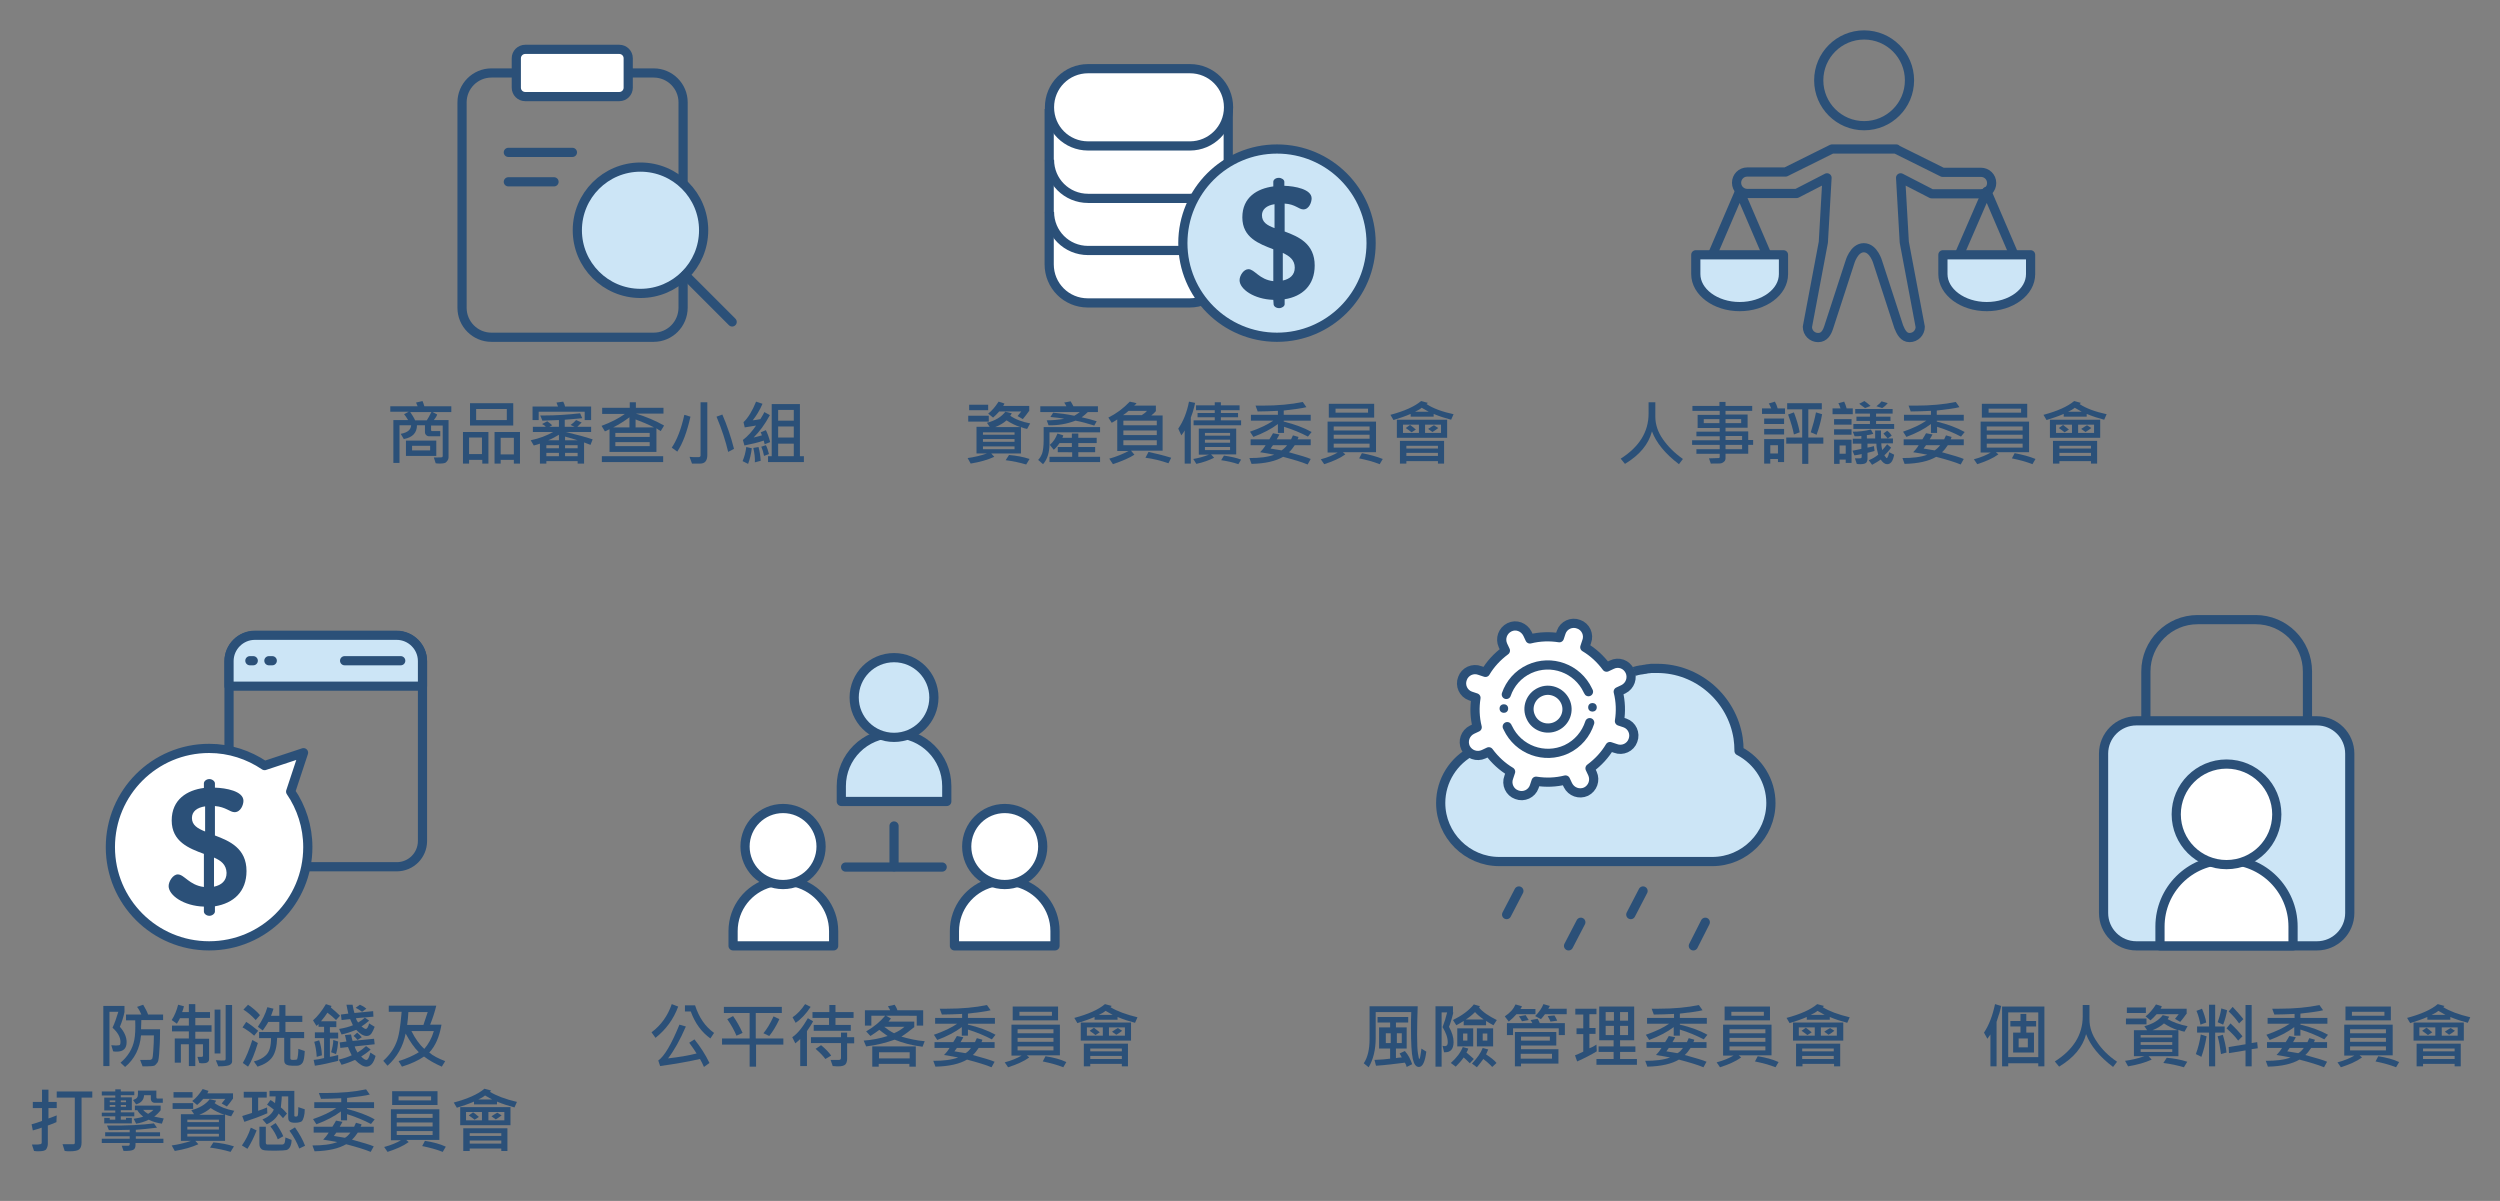 <?xml version="1.0" encoding="utf-8"?>
<!-- Generator: Adobe Illustrator 26.0.1, SVG Export Plug-In . SVG Version: 6.00 Build 0)  -->
<svg version="1.1" id="圖層_1" xmlns="http://www.w3.org/2000/svg" xmlns:xlink="http://www.w3.org/1999/xlink" x="0px" y="0px"
	 viewBox="0 0 815.4 391.7" style="enable-background:new 0 0 815.4 391.7;" xml:space="preserve">
<rect x="0" y="0" width="815.4" height="391.7" fill="#808080" stroke="none"/>
<style type="text/css">
	.st0{fill:none;stroke:#2B5078;stroke-width:3;stroke-linejoin:round;stroke-miterlimit:10;}
	.st1{fill:#CCE5F6;stroke:#2B5078;stroke-width:3;stroke-linecap:round;stroke-linejoin:round;stroke-miterlimit:10;}
	.st2{fill:#FFFFFF;stroke:#2B5078;stroke-width:3;stroke-linejoin:round;stroke-miterlimit:10;}
	.st3{fill:#CCE5F6;stroke:#2B5078;stroke-width:3;stroke-linejoin:round;stroke-miterlimit:10;}
	.st4{fill:none;stroke:#2B5078;stroke-width:3;stroke-linecap:round;stroke-linejoin:round;stroke-miterlimit:10;}
	.st5{fill:#2B5078;}
</style>
<g>
	<g>
		<g>
			<path class="st0" d="M213.2,110h-52.9c-5.3,0-9.6-4.3-9.6-9.6V33.4c0-5.3,4.3-9.6,9.6-9.6h52.9c5.3,0,9.6,4.3,9.6,9.6v66.9
				C222.8,105.7,218.5,110,213.2,110z"/>
			<line class="st1" x1="165.8" y1="49.7" x2="186.7" y2="49.7"/>
			<line class="st1" x1="165.8" y1="59.3" x2="180.7" y2="59.3"/>
			<path class="st2" d="M202,31.5h-30.7c-1.6,0-2.9-1.3-2.9-2.9V19c0-1.6,1.3-2.9,2.9-2.9H202c1.6,0,2.9,1.3,2.9,2.9v9.6
				C204.9,30.2,203.6,31.5,202,31.5z"/>
			<g>
				<g>
					<circle class="st3" cx="208.9" cy="75.1" r="20.6"/>
				</g>
				<line class="st4" x1="223.5" y1="89.7" x2="238.8" y2="105"/>
			</g>
		</g>
	</g>
	<g>
		<path class="st5" d="M147.3,134.4h-6.2l1.5,0.8c-0.2,0.6-0.6,1.2-1.1,1.8h4.8v12.1c0,0.4-0.1,0.8-0.4,1.2s-0.5,0.6-0.8,0.7
			c-0.3,0.1-0.8,0.2-1.6,0.2c-0.4,0-0.9,0-1.4-0.1l-0.6-1.9c0.4,0,0.7,0,1.1,0c0.9,0,1.4,0,1.6-0.1s0.2-0.2,0.2-0.4v-9.9h-3.8v1.5
			c0,0.1,0,0.1,0.1,0.2s0.2,0.1,0.2,0.1h2.7v1.7H140c-0.4,0-0.7-0.1-1-0.4s-0.4-0.6-0.4-1v-2.2H136c0,2.4-1.4,4-4.3,4.5l-1-1.7
			c2.2-0.4,3.3-1.3,3.4-2.8h-3.8v12.3h-2V137h4.8c-0.5-0.9-1-1.5-1.3-1.9l1.5-0.8h-6v-1.8h8.9c-0.1-0.3-0.3-0.7-0.5-1.2l2.1-0.5
			c0.2,0.4,0.4,1,0.6,1.7h8.8V134.4z M142.3,148.7h-9.9v-5h9.9V148.7z M140.7,134.4h-6.9c0.6,0.9,1.2,1.8,1.6,2.7h3.8
			C139.6,136.5,140.1,135.6,140.7,134.4z M140.3,146.9v-1.5h-5.9v1.5H140.3z"/>
		<path class="st5" d="M159.3,151.2h-2V150H153v1.2h-2v-10.3h8.3V151.2z M157.2,148.1v-5.4H153v5.4H157.2z M167.4,138.8h-14.1v-7.3
			h14.1V138.8z M165.3,137v-3.6h-10v3.6H165.3z M169.6,151.2h-2V150h-4.3v1.2h-2v-10.3h8.3V151.2z M167.6,148.2v-5.4h-4.3v5.4H167.6
			z"/>
		<path class="st5" d="M193.3,143.3l-0.7,1.8c-0.5-0.2-1.3-0.5-2.1-0.8v6.9h-2.1v-0.8h-10.2v0.8h-2.1v-6.5c-0.5,0.2-1.2,0.4-2,0.6
			l-1-1.7c2.8-0.6,5.2-1.5,7.3-2.7h-6.6v-1.7h4.2c-0.2-0.3-0.6-0.6-1.2-0.9l1.7-0.9c0.7,0.5,1.2,0.9,1.6,1.3l-0.9,0.5h3.1V137
			l-5.4,0.2l-0.7-1.7c0.5,0,1.1,0,1.6,0c3.2,0,7-0.2,11.4-0.7l0.7,1.6c-1.6,0.2-3.5,0.3-5.7,0.5v2.3h3.2l-1.3-0.6
			c0.7-0.5,1.3-1,1.8-1.6l1.8,0.8c-0.4,0.4-0.9,0.9-1.4,1.4h4.5v1.7h-8.3C187.9,141.7,190.9,142.5,193.3,143.3z M192.7,137h-2v-2.7
			h-15v2.7h-2v-4.4h8.3c-0.1-0.3-0.3-0.8-0.5-1.3l2.2-0.3c0.3,0.6,0.5,1.1,0.6,1.6h8.5V137z M182.3,146.2v-1h-4.1v1H182.3z
			 M182.3,148.8v-1.1h-4.1v1.1H182.3z M182.3,143.6v-1.8c-1,0.6-2.2,1.3-3.5,1.8H182.3z M188.4,143.6c-1.2-0.4-2.6-0.8-4.1-1.2v1.2
			H188.4z M188.4,146.2v-1h-4.1v1H188.4z M188.4,148.8v-1.1h-4.1v1.1H188.4z"/>
		<path class="st5" d="M216.6,138.8l-1.1,1.8c-0.5-0.3-1-0.6-1.4-0.9v7.7h-15.3V140c-0.6,0.3-1.1,0.5-1.5,0.7l-1.1-1.8
			c3.2-1.2,5.7-2.5,7.6-3.9h-7.4V133h9v-1.8h2v1.8h9v1.9h-9C210.7,135.9,213.8,137.2,216.6,138.8z M216.3,150.7h-20v-1.9h20V150.7z
			 M205.3,139.4v-3.3c-1.6,1.2-3.3,2.3-5.3,3.3H205.3z M211.9,142.5v-1.3h-11.2v1.3H211.9z M211.9,145.5v-1.3h-11.2v1.3H211.9z
			 M213.3,139.4c-1.9-1-3.9-1.8-6-2.6v2.6H213.3z"/>
		<path class="st5" d="M225.2,135.9c-1.1,4.9-2.5,8.7-4.3,11.4l-1.8-1.3c1.7-2.5,3.1-6.1,4.1-10.7L225.2,135.9z M230.7,148.4
			c0,1.9-0.8,2.8-2.3,2.8c-1.5,0-2.4,0-2.7,0l-0.8-2.2c0.6,0.1,1.5,0.1,2.9,0.1c0.5,0,0.7-0.2,0.7-0.6v-17.3h2.2V148.4z
			 M239.4,146.4l-1.9,1c-0.8-3.4-2-7.2-3.8-11.5l1.9-0.7C237.1,138.7,238.4,142.4,239.4,146.4z"/>
		<path class="st5" d="M245.2,146.2c-0.2,1.8-0.6,3.5-1.2,5.1l-1.8-0.9c0.6-1.4,1-2.9,1.2-4.6L245.2,146.2z M251.2,144.2l-1.8,0.7
			c-0.1-0.4-0.2-0.8-0.3-1.2c-1.7,0.6-3.8,1.1-6.3,1.6l-0.5-1.8c1.6-1.2,3-2.8,4.3-4.7c-1.1,0.2-2.3,0.4-3.7,0.6l-0.4-1.7
			c1.5-1.4,2.9-3.7,4.1-6.7l2.1,0.7c-0.9,2.1-2,3.9-3.2,5.4c0.8-0.1,1.6-0.2,2.5-0.4c0.4-0.7,0.9-1.4,1.3-2.3l1.8,1
			c-1.6,3-3.4,5.4-5.3,7.3c0.8-0.2,1.7-0.4,2.7-0.7c-0.1-0.3-0.2-0.6-0.4-1l1.7-0.7C250.3,141.3,250.8,142.6,251.2,144.2z
			 M248.1,150.3l-1.9,0.5c0.1-1.3-0.1-2.9-0.5-4.7l1.7-0.3C247.8,147.2,248,148.7,248.1,150.3z M250.8,148.1l-1.6,0.6
			c-0.2-1.1-0.5-2.1-0.9-3l1.5-0.5C250.2,145.9,250.5,146.9,250.8,148.1z M262.3,150.7h-11.8v-1.9h1.2v-17h9.2v17h1.3V150.7z
			 M258.9,137.2v-3.5h-5.1v3.5H258.9z M258.9,142.7v-3.6h-5.1v3.6H258.9z M258.9,148.8v-4.1h-5.1v4.1H258.9z"/>
	</g>
	<g>
		<g>
			<g>
				<path class="st2" d="M342.2,35.5v49.8v0.9v0c0,7,5.6,12.6,12.6,12.6h33.2c7,0,12.6-5.6,12.6-12.6v0v-1.5V34.9"/>
				<path class="st0" d="M400.7,69.1L400.7,69.1c0,7-5.6,12.6-12.6,12.6h-33.2c-7,0-12.6-5.6-12.6-12.6v0"/>
				<path class="st0" d="M400.7,52.1L400.7,52.1c0,7-5.6,12.6-12.6,12.6h-33.2c-7,0-12.6-5.6-12.6-12.6v0"/>
				<path class="st2" d="M388.1,47.6h-33.2c-7,0-12.6-5.6-12.6-12.6v0c0-7,5.6-12.6,12.6-12.6h33.2c7,0,12.6,5.6,12.6,12.6v0
					C400.7,42,395,47.6,388.1,47.6z"/>
			</g>
			<g>
				<circle class="st3" cx="416.5" cy="79.3" r="30.7"/>
				<path class="st5" d="M415.3,97.8c-6.3-0.2-11-3.5-11-6.4c0-1.5,1.3-3.6,2.9-3.6c2,0,3.5,3.4,8.1,3.9V81.3
					c-4.7-1.8-10.1-3.8-10.1-10.4c0-6.6,4.9-9.4,10.1-10.1v-1.5c0-0.7,0.8-1.3,1.8-1.3c0.9,0,1.8,0.6,1.8,1.3v1.3
					c3.4,0.1,8.9,1.1,8.9,4.1c0,1.2-0.8,3.6-2.7,3.6c-1.5,0-2.6-1.7-6.1-1.9v9.1c4.6,1.7,9.8,4,9.8,11.1c0,6.4-4,10.1-9.8,11v1.6
					c0,0.7-0.9,1.3-1.8,1.3c-1,0-1.8-0.6-1.8-1.3L415.3,97.8L415.3,97.8L415.3,97.8z M415.7,74.4v-7.8c-2.6,0.4-4.1,1.7-4.1,3.6
					C411.6,72.5,413.3,73.5,415.7,74.4z M418.4,82.5v9c2.3-0.5,3.9-1.8,3.9-4.2C422.3,84.8,420.6,83.5,418.4,82.5z"/>
			</g>
		</g>
	</g>
	<g>
		<path class="st5" d="M336,138.1l-1,1.8c-0.6-0.1-1.3-0.3-2-0.6v8.6h-9.7l1,1.1c-2.2,1-4.7,1.7-7.7,2.2l-1-1.8
			c2.2-0.3,4.3-0.8,6.3-1.5h-3.4v-8.7h4.3l-0.9-1.3c2.7-0.7,4.7-1.9,6-3.6l2.1,0.5c-0.2,0.4-0.4,0.7-0.5,0.8
			C331.2,136.8,333.4,137.6,336,138.1z M322.5,137.5h-6.7v-1.9h6.7V137.5z M322.3,133.8h-6.2V132h6.2V133.8z M330.9,141.8V141h-10.3
			v0.8H330.9z M330.9,144.1v-0.9h-10.3v0.9H330.9z M330.9,146.5v-0.9h-10.3v0.9H330.9z M335.6,134.1c-0.7,1-1.4,1.9-2,2.6l-1.7-1
			c0.2-0.2,0.6-0.7,1.2-1.5h-7.2c-0.7,0.8-1.4,1.5-2,2l-1.6-1.3c1.2-0.9,2.3-2.2,3.4-3.9l1.9,0.6c-0.1,0.3-0.2,0.5-0.4,0.8h8.5
			V134.1z M332.8,139.3c-1.5-0.5-3-1.2-4.5-2.2c-1,0.9-2.2,1.6-3.7,2.2H332.8z M335.8,149.7l-1.1,1.8c-2-0.6-4.3-1.1-6.7-1.4
			l1.1-1.7C331.5,148.6,333.7,149,335.8,149.7z"/>
		<path class="st5" d="M358.7,141h-16.4v3.8c0,2.8-0.7,5-2.1,6.6l-1.6-1.4c0.5-0.5,0.9-1.1,1.3-2.1c0.3-0.9,0.5-2.4,0.5-4.4v-4.2
			h18.4V141z M358.2,134.4h-3.4c-0.6,0.6-1.3,1.2-2,1.7c1.8,0.4,3.4,0.8,4.9,1.3l-0.8,1.4c-1.9-0.6-4-1.2-6.1-1.6
			c-2.9,1.1-5.8,1.6-8.8,1.5l-0.6-1.6c1.9,0,3.8-0.2,5.7-0.5c-1.3-0.3-2.8-0.4-4.5-0.6l0.9-1.4c2.2,0.2,4.5,0.5,6.9,1
			c0.7-0.4,1.3-0.8,1.8-1.2h-12.9v-1.9h8.5c-0.2-0.4-0.4-0.8-0.7-1.2l2.1-0.4c0.3,0.5,0.6,1,0.9,1.6h8V134.4z M358.8,150.7h-16.5
			v-1.7h7.4v-1.5H345v-1.7h4.6v-1.3h-4c-0.6,0.9-1.2,1.6-1.9,2.2l-1.3-1.6c1.1-0.9,1.9-2.1,2.5-3.7l1.9,0.6
			c-0.1,0.4-0.2,0.6-0.3,0.8h3.1v-1.4h2.1v1.4h6v1.7h-6v1.3h5.5v1.7h-5.5v1.5h7.1V150.7z"/>
		<path class="st5" d="M379.3,147h-10.4l1.1,1.3c-1.5,1-3.8,2-7,3.1l-1.2-1.8c2.5-0.7,4.6-1.6,6.3-2.5h-3.7v-10.3
			c-0.6,0.4-1.2,0.8-1.8,1.1l-1.1-1.7c2.6-1.3,4.9-3,7-5.2l2.2,0.5c-0.2,0.3-0.4,0.5-0.8,0.8h7.1v1.8c-0.5,0.6-1,1-1.5,1.4h3.7V147z
			 M374.1,134h-6c-0.7,0.6-1.3,1.1-1.8,1.4h6.1C373.2,134.9,373.7,134.5,374.1,134z M377.3,138.7v-1.5h-10.9v1.5H377.3z
			 M377.3,141.9v-1.5h-10.9v1.5H377.3z M377.3,145.2v-1.6h-10.9v1.6H377.3z M382,149.3l-0.9,1.8c-2.6-0.9-5.1-1.5-7.5-1.8l1-1.9
			C376.9,147.9,379.4,148.5,382,149.3z"/>
		<path class="st5" d="M389.8,131.4c-0.2,0.9-0.4,1.9-0.8,3.1l-0.6,1.7v15h-2v-10.8c-0.3,0.5-0.6,1-1.1,1.6l-1-2.2
			c1.6-2.3,2.8-5.2,3.5-8.8L389.8,131.4z M404.8,138.7h-15.5v-1.6h6.9v-1h-5.6v-1.4h5.6v-0.9h-6.1v-1.6h6.1v-1h2v1h6.1v1.6h-6.1v0.9
			h5.6v1.4h-5.6v1h6.6V138.7z M403.2,148.2h-8.2l1,1.1c-1.6,0.8-3.5,1.5-5.8,2l-1-1.6c1.8-0.3,3.5-0.8,5.1-1.4h-3.3v-8.5h12.2V148.2
			z M401.2,142.1v-0.9H393v0.9H401.2z M401.2,144.4v-1H393v1H401.2z M401.2,146.8v-1H393v1H401.2z M404.8,149.9l-0.9,1.5
			c-1.7-0.6-3.6-1-5.6-1.3l0.9-1.5C401.3,148.9,403.2,149.3,404.8,149.9z"/>
		<path class="st5" d="M427.6,145.2h-5.3c-0.6,0.9-1.2,1.7-1.9,2.3c3.6,1,6,1.7,7.1,2.2l-1,1.8c-1.9-0.8-4.6-1.6-8-2.5
			c-2.4,1.4-5.8,2.2-10.3,2.3l-0.7-1.9c3.3,0,6-0.3,8.1-1.1c-1.6-0.3-3.2-0.6-4.6-0.8c0.6-0.6,1.2-1.3,1.8-2.3h-4.9v-1.9h6.1
			c0.4-0.6,0.8-1.3,1.2-2l2.1,0.4c-0.2,0.5-0.6,1-0.9,1.6h4.7l0.6-1.3l1.8,0.5c0,0.2-0.1,0.5-0.3,0.8h4.3V145.2z M427.8,140.9
			l-1.2,1.5c-2.3-1.2-4.9-2.3-7.8-3.2v2h-2v-2.9c-2.1,1.6-4.8,3-8,4.2l-1.1-1.7c3.2-1.1,5.7-2.3,7.6-3.6H408v-1.9h8.8V134
			c-2.3,0.1-4.5,0.2-6.6,0.2l-0.7-1.9c0.7,0,1.5,0,2.2,0c5,0,9.4-0.4,13.2-1.2l1.2,1.7c-1.5,0.4-4,0.7-7.4,1.1v1.4h8.8l0,1.9h-8.8
			v0.3C422.3,138.4,425.3,139.5,427.8,140.9z M419.8,145.2h-4.6c-0.2,0.3-0.4,0.6-0.8,1.1l3.6,0.6
			C418.6,146.5,419.2,146,419.8,145.2z"/>
		<path class="st5" d="M448.7,147.5H438l0.8,0.7c-1.8,1.3-4.1,2.3-6.9,3.2l-1.1-1.6c2.3-0.6,4.1-1.4,5.5-2.2h-3.3v-10.1h15.8V147.5z
			 M448.2,136.2h-14.8v-4.5h14.8V136.2z M446.7,140.4v-1.3H435v1.3H446.7z M446.7,143.1v-1.3H435v1.3H446.7z M446.7,146v-1.3H435
			v1.3H446.7z M446.2,134.6v-1.3h-10.6v1.3H446.2z M451,149.7l-1,1.7c-2-0.8-4.3-1.4-6.7-1.9l0.9-1.7
			C446.8,148.3,449,148.9,451,149.7z"/>
		<path class="st5" d="M474.1,135.1l-0.8,1.8c-1.9-0.5-3.8-1.1-5.7-1.9v0.9h-7.5V135c-1.8,0.8-3.7,1.4-5.6,2l-1-1.7
			c4.5-1.2,7.9-2.7,10-4.5l2.2,0.6c-0.2,0.2-0.3,0.3-0.4,0.4C467.4,133.2,470.4,134.3,474.1,135.1z M472,142.8h-16.4v-5.9H472V142.8
			z M471,151.2h-2v-0.8h-10.3v0.8h-2.1v-7.4H471V151.2z M462.8,141.2v-2.7h-5.2v2.7H462.8z M461.8,140.1l-1.4,0.9
			c-0.6-0.5-1.2-0.9-1.9-1.4l1.4-1C460.3,138.9,461,139.4,461.8,140.1z M469,146.3v-0.9h-10.3v0.9H469z M469,148.7v-1h-10.3v1H469z
			 M466,134.3c-1.2-0.7-2-1.1-2.3-1.3c-0.6,0.5-1.3,0.9-2.2,1.3H466z M470,141.2v-2.7h-5.2v2.7H470z M469.1,139.6
			c-0.5,0.4-1.2,0.9-1.9,1.3l-1.4-1c0.9-0.6,1.5-1,1.9-1.2L469.1,139.6z"/>
	</g>
	<g>
		<g>
			<g>
				<g>
					<path class="st3" d="M553.1,83.1h28.6v6.3c0,5.9-6.4,10.6-14.3,10.6c-7.9,0-14.3-4.8-14.3-10.6V83.1z"/>
					<polyline class="st4" points="558.6,82.9 567.4,62.4 576.2,82.9 					"/>
				</g>
				<g>
					<path class="st3" d="M633.7,83.1h28.6v6.3c0,5.9-6.4,10.6-14.3,10.6c-7.9,0-14.3-4.8-14.3-10.6V83.1z"/>
					<polyline class="st4" points="639.1,82.9 648,62.4 656.8,82.9 					"/>
				</g>
			</g>
			<path class="st4" d="M618.5,48.7l15.1,7.5h12.5c1.9,0,3.5,1.5,3.5,3.5v0c0,1.9-1.5,3.5-3.5,3.5H630l-10.1-5.2l1.2,21l5.2,27.6
				c0,1.9-1.5,3.5-3.5,3.5l0,0c-1.9,0-2.8-1.8-3.5-3.5l-6.8-20.9c0,0-1.3-4.9-4.6-4.9s-4.6,4.9-4.6,4.9l-6.8,20.9
				c-0.6,1.9-1.5,3.5-3.5,3.5l0,0c-1.9,0-3.5-1.5-3.5-3.5l5.2-27.6l1.2-21L586,63.1h-16.1c-1.9,0-3.5-1.5-3.5-3.5v0
				c0-1.9,1.5-3.5,3.5-3.5h12.5l15.1-7.5H618.5z"/>
			<circle class="st4" cx="608" cy="26.2" r="14.8"/>
		</g>
	</g>
	<g>
		<path class="st5" d="M548.9,149.7l-1.3,1.7c-4.5-3.4-7.4-7-8.8-10.7c-1.1,4.2-4,7.7-8.8,10.6l-1.4-1.7c6-3.8,9.1-8.7,9.1-14.7
			v-3.7h2.2v4.7c0,2.5,0.8,5,2.5,7.4C544,145.6,546.2,147.8,548.9,149.7z"/>
		<path class="st5" d="M571.8,145.1h-1.6v2.9h-7.4v1.4c0,0.4-0.1,0.8-0.4,1.1s-0.6,0.5-1,0.6c-0.4,0.1-1.5,0.1-3.4,0.1l-0.6-1.7
			l3.1-0.1c0.1,0,0.2,0,0.3-0.1s0.1-0.2,0.1-0.3v-1h-7.6v-1.5h7.6v-1.4h-9v-1.5h9v-1.3h-7.6v-1.5h7.6v-1.2h-7.2v-4.3h7.2V134H552
			v-1.6h8.8v-1.3h2v1.3h8.7v1.6h-8.7v1.2h7.2v4.3h-7.2v1.2h7.4v2.8h1.6V145.1z M560.8,138v-1.3h-5.1v1.3H560.8z M567.9,138v-1.3
			h-5.1v1.3H567.9z M568.2,143.5v-1.3h-5.4v1.3H568.2z M568.2,146.5v-1.4h-5.4v1.4H568.2z"/>
		<path class="st5" d="M582.2,135h-7.5v-1.8h3c-0.2-0.4-0.4-1-0.8-1.6l2-0.6c0.4,0.7,0.7,1.4,0.9,2.2h2.4V135z M581.9,138.3h-6.5
			v-1.8h6.5V138.3z M581.9,141.7h-6.5v-1.8h6.5V141.7z M581.9,150.7h-2v-1h-2.5v1.5h-2v-8h6.5V150.7z M579.9,147.9v-2.7h-2.5v2.7
			H579.9z M594.7,144.7h-4.9v6.6h-2v-6.6h-5.2v-2h5.2v-9.2h-4.9v-2h11.3v2h-4.4v9.2h4.9V144.7z M587,141l-1.9,0.7
			c-0.3-1.6-0.9-3.8-1.9-6.5l1.9-0.7C585.9,136.6,586.6,138.8,587,141z M594.3,135.1c-0.4,2.3-1,4.5-1.8,6.7l-1.9-0.8
			c0.7-2.2,1.3-4.4,1.7-6.5L594.3,135.1z"/>
		<path class="st5" d="M604.3,135.1h-6.6v-1.9h2.6c-0.2-0.7-0.5-1.3-0.7-1.7l1.9-0.5c0.3,0.7,0.6,1.4,0.8,2.2h2V135.1z M603.9,151
			H602v-1.1h-2v1.4h-1.8v-7.9h5.7V151z M603.9,138.5h-5.7v-1.8h5.7V138.5z M603.9,141.8h-5.7V140h5.7V141.8z M602,148v-2.7h-2v2.7
			H602z M617.8,148.3c-0.4,2.1-1.1,3.1-2.3,3.1c-0.7,0-1.4-0.5-2.1-1.5c-1.1,0.8-2.1,1.3-2.8,1.7l-1.1-1.5c1.1-0.4,2.1-1,3.1-1.8
			c-0.3-1.1-0.6-2.3-0.6-3.6h-2.9v1.3c0.5-0.1,1.2-0.2,2.1-0.5l0.2,1.6c-1.1,0.3-1.9,0.5-2.3,0.6v1.9c0,0.5-0.1,0.9-0.4,1.3
			c-0.3,0.3-0.9,0.5-1.9,0.5c-0.4,0-0.8,0-1.2-0.1l-0.6-1.8c0.5,0,0.9,0,1.2,0c0.7,0,1-0.1,1-0.4v-1c-1,0.2-1.8,0.4-2.4,0.4
			l-0.6-1.5c1.1-0.2,2.1-0.4,2.9-0.6v-1.7h-2.8v-1.6h2.8v-0.9c-0.7,0.1-1.4,0.1-2.2,0.1l-0.6-1.5c1.9,0,3.9-0.2,5.9-0.7l0.8,1.4
			c-0.7,0.2-1.4,0.4-2.1,0.4v1.1h2.7c0-0.4,0-1.3,0-2.6h1.9c0,0.9,0,1.8,0,2.6h3.9v1.6h-3.8c0,0.6,0.1,1.3,0.3,2.2
			c0.5-0.5,1-1.1,1.6-1.9l1.3,1.1c-0.6,0.9-1.4,1.8-2.2,2.5l0.6,0.8c0,0.1,0.1,0.1,0.2,0.1c0.1,0,0.2-0.1,0.3-0.4
			c0.2-0.3,0.3-0.8,0.5-1.5L617.8,148.3z M617.7,139.9h-13.2v-1.6h5.4v-1h-4.4v-1.4h4.4v-1h-4.8v-1.5h12.2v1.5h-5.4v1h4.7v1.4h-4.7
			v1h5.9V139.9z M610.1,132.4l-1.8,0.7c-0.6-0.4-1.2-0.9-1.9-1.4l1.7-0.9C608.9,131.4,609.6,131.9,610.1,132.4z M615.7,131.5
			c-0.3,0.4-0.9,1-1.8,1.6l-1.9-0.6c0.8-0.6,1.4-1.2,1.7-1.6L615.7,131.5z M617,142.1l-1.3,0.9c-0.6-0.7-1.1-1.3-1.4-1.6l1.2-0.9
			C616,140.8,616.5,141.3,617,142.1z"/>
		<path class="st5" d="M640.6,145.2h-5.3c-0.6,0.9-1.2,1.7-1.9,2.3c3.6,1,6,1.7,7.1,2.2l-1,1.8c-1.9-0.8-4.6-1.6-8-2.5
			c-2.4,1.4-5.8,2.2-10.3,2.3l-0.7-1.9c3.3,0,6-0.3,8.1-1.1c-1.6-0.3-3.2-0.6-4.6-0.8c0.6-0.6,1.2-1.3,1.8-2.3h-4.9v-1.9h6.1
			c0.4-0.6,0.8-1.3,1.2-2l2.1,0.4c-0.2,0.5-0.6,1-0.9,1.6h4.7l0.6-1.3l1.8,0.5c0,0.2-0.1,0.5-0.3,0.8h4.3V145.2z M640.8,140.9
			l-1.2,1.5c-2.3-1.2-4.9-2.3-7.8-3.2v2h-2v-2.9c-2.1,1.6-4.8,3-8,4.2l-1.1-1.7c3.2-1.1,5.7-2.3,7.6-3.6H621v-1.9h8.8V134
			c-2.3,0.1-4.5,0.2-6.6,0.2l-0.7-1.9c0.7,0,1.5,0,2.2,0c5,0,9.4-0.4,13.2-1.2l1.2,1.7c-1.5,0.4-4,0.7-7.4,1.1v1.4h8.8l0,1.9h-8.8
			v0.3C635.3,138.4,638.3,139.5,640.8,140.9z M632.8,145.2h-4.6c-0.2,0.3-0.4,0.6-0.8,1.1l3.6,0.6
			C631.6,146.5,632.2,146,632.8,145.2z"/>
		<path class="st5" d="M661.7,147.5H651l0.8,0.7c-1.8,1.3-4.1,2.3-6.9,3.2l-1.1-1.6c2.3-0.6,4.1-1.4,5.5-2.2h-3.3v-10.1h15.8V147.5z
			 M661.2,136.2h-14.8v-4.5h14.8V136.2z M659.7,140.4v-1.3H648v1.3H659.7z M659.7,143.1v-1.3H648v1.3H659.7z M659.7,146v-1.3H648
			v1.3H659.7z M659.2,134.6v-1.3h-10.6v1.3H659.2z M663.9,149.7l-1,1.7c-2-0.8-4.3-1.4-6.7-1.9l0.9-1.7
			C659.7,148.3,662,148.9,663.9,149.7z"/>
		<path class="st5" d="M687.1,135.1l-0.8,1.8c-1.9-0.5-3.8-1.1-5.7-1.9v0.9h-7.5V135c-1.8,0.8-3.7,1.4-5.6,2l-1-1.7
			c4.5-1.2,7.9-2.7,10-4.5l2.2,0.6c-0.2,0.2-0.3,0.3-0.4,0.4C680.4,133.2,683.4,134.3,687.1,135.1z M685,142.8h-16.4v-5.9H685V142.8
			z M684,151.2h-2v-0.8h-10.3v0.8h-2.1v-7.4H684V151.2z M675.8,141.2v-2.7h-5.2v2.7H675.8z M674.8,140.1l-1.4,0.9
			c-0.6-0.5-1.2-0.9-1.9-1.4l1.4-1C673.3,138.9,673.9,139.4,674.8,140.1z M682,146.3v-0.9h-10.3v0.9H682z M682,148.7v-1h-10.3v1H682
			z M679,134.3c-1.2-0.7-2-1.1-2.3-1.3c-0.6,0.5-1.3,0.9-2.2,1.3H679z M683,141.2v-2.7h-5.2v2.7H683z M682.1,139.6
			c-0.5,0.4-1.2,0.9-1.9,1.3l-1.4-1c0.9-0.6,1.5-1,1.9-1.2L682.1,139.6z"/>
	</g>
	<g>
		<g>
			<g>
				<path class="st0" d="M129.4,282.7H83.1c-4.6,0-8.4-3.8-8.4-8.4v-58.6c0-4.6,3.8-8.4,8.4-8.4h46.3c4.6,0,8.4,3.8,8.4,8.4v58.6
					C137.8,278.9,134.1,282.7,129.4,282.7z"/>
				<path class="st3" d="M74.7,223.8v-8.2c0-4.6,3.8-8.4,8.4-8.4h46.3c4.6,0,8.4,3.8,8.4,8.4v8.2H74.7z"/>
				<line class="st1" x1="112.4" y1="215.5" x2="130.7" y2="215.5"/>
				<line class="st1" x1="81.5" y1="215.5" x2="82.6" y2="215.5"/>
				<line class="st1" x1="87.7" y1="215.5" x2="88.8" y2="215.5"/>
			</g>
			<g>
				<path class="st2" d="M36,276.3c0,17.8,14.4,32.2,32.2,32.2s32.2-14.4,32.2-32.2c0-6.7-2.1-13-5.6-18.1l4.2-12.7l-12.7,4.2
					c-5.2-3.5-11.4-5.6-18.1-5.6C50.4,244.1,36,258.5,36,276.3z"/>
				<path class="st5" d="M66.5,295.7c-6.6-0.2-11.5-3.7-11.5-6.7c0-1.5,1.4-3.8,3-3.8c2.1,0,3.7,3.5,8.5,4.1v-10.8
					c-4.9-1.8-10.5-4-10.5-10.9c0-6.9,5.1-9.9,10.5-10.6v-1.5c0-0.7,0.8-1.4,1.8-1.4c0.9,0,1.8,0.7,1.8,1.4v1.4
					c3.5,0.1,9.3,1.1,9.3,4.3c0,1.3-0.9,3.7-2.9,3.7c-1.5,0-2.8-1.7-6.4-2v9.6c4.8,1.8,10.3,4.2,10.3,11.6c0,6.7-4.2,10.5-10.3,11.5
					v1.7c0,0.7-0.9,1.4-1.8,1.4c-1,0-1.8-0.7-1.8-1.4L66.5,295.7L66.5,295.7L66.5,295.7z M66.9,271.2v-8.2c-2.7,0.4-4.3,1.7-4.3,3.8
					C62.6,269.1,64.4,270.2,66.9,271.2z M69.8,279.7v9.5c2.4-0.5,4.1-1.9,4.1-4.5C73.8,282,72.1,280.7,69.8,279.7z"/>
			</g>
		</g>
	</g>
	<g>
		<path class="st5" d="M39.1,334.9c1.5,1.7,2.2,3.4,2.2,5c0,2.1-1.1,3.1-3.2,3.1c-0.4,0-0.8,0-1.2-0.1l-0.6-2c0.4,0,0.9,0.1,1.5,0.1
			c0.7,0,1.2-0.1,1.3-0.2c0.1-0.1,0.2-0.4,0.2-0.9c0-1.6-0.9-3.2-2.6-4.7c0.7-1.5,1.3-3.2,1.9-5.2h-2.9v17.7h-2v-19.6h6.9v2
			C40.3,331.6,39.8,333.2,39.1,334.9z M53.2,332.7h-7.1l-0.1,3h6.2c0,1.9,0,4-0.2,6.5c-0.1,2.4-0.3,3.9-0.6,4.3
			c-0.3,0.4-0.6,0.7-0.9,1c-0.4,0.2-1.2,0.3-2.6,0.3c-0.4,0-0.8,0-1.4,0l-0.8-2.1c0.8,0,1.5,0,2.1,0c0.9,0,1.4,0,1.5-0.1
			c0.1-0.1,0.3-0.2,0.4-0.4c0.1-0.2,0.2-1.1,0.3-2.6c0.1-1.5,0.2-3.2,0.2-4.9H46c-0.4,4.3-2.1,7.7-5.2,10.3l-1.5-1.4
			c1.1-0.9,2.1-2,2.9-3.3s1.3-2.6,1.6-4.1c0.3-1.5,0.4-3.6,0.3-6.4h-3v-1.9h5c-0.3-0.7-0.7-1.6-1.4-2.5l2-0.7
			c0.7,1.2,1.3,2.3,1.6,3.2h4.9V332.7z"/>
		<path class="st5" d="M69,336.5h-5.3v2.3h4.5v6.6c0,1-0.7,1.4-2,1.4c-0.4,0-0.7,0-1.2-0.1l-0.6-2c0.1,0,0.5,0,1.4,0
			c0.1,0,0.2,0,0.3-0.1c0.1-0.1,0.1-0.2,0.1-0.3v-3.7h-2.5v7.1h-2.1v-7.1H59v6h-2v-7.9h4.6v-2.3h-5.5v-1.9h5.5v-2.4h-2.9
			c-0.2,0.4-0.5,1-1,1.8l-1.7-1.2c0.9-1.4,1.6-3,2.1-5l1.9,0.5c-0.2,0.8-0.4,1.5-0.6,1.9h2.2v-2.6h2.1v2.6h4.8v1.9h-4.8v2.4H69
			V336.5z M71.9,343.6h-1.9v-14.3h1.9V343.6z M75.7,346.2c0,0.4-0.2,0.8-0.7,1.1s-1.7,0.5-3.8,0.5l-0.8-2c0.7,0,1.2,0.1,1.7,0.1
			c0.8,0,1.2,0,1.3-0.1s0.2-0.2,0.2-0.4v-17.6h2.1V346.2z"/>
		<path class="st5" d="M84.2,336.2l-1.3,1.6c-1.2-1.1-2.5-2-3.8-2.7l1.2-1.8C81.9,334.3,83.1,335.3,84.2,336.2z M84.1,340.2
			c-1,3.3-2,5.9-3.2,7.7l-1.7-1.2c1.1-1.9,2.1-4.4,3.1-7.5L84.1,340.2z M84.8,331.1l-1.4,1.6c-1.1-1.2-2.4-2.4-4-3.4l1.5-1.6
			C82.4,328.7,83.8,329.9,84.8,331.1z M99.4,342.8c-0.1,1.9-0.3,3.2-0.7,3.8s-1,1-1.9,1c-1.3,0-2.2,0-2.6-0.1
			c-0.4-0.1-0.8-0.2-1.1-0.5c-0.3-0.3-0.4-0.7-0.4-1.3v-7.2h-2.3c-0.1,2.8-0.6,4.9-1.6,6.3s-2.6,2.4-4.8,3.1l-1.2-1.7
			c1.6-0.4,3-1.1,4-2.1c1.1-1.1,1.6-2.9,1.6-5.5h-3.9v-2h6.6v-3.3h-3.6c-0.5,1-1.2,1.9-1.8,2.8l-1.6-1.2c1.4-2.1,2.5-4.2,3.1-6.4
			l2,0.5c-0.2,0.7-0.5,1.5-0.8,2.3h2.7v-3.5h2v3.5h5.5v2h-5.5v3.3h6.1v2h-4.5v6.6c0,0.4,0.3,0.5,0.9,0.5c0.8,0,1.2-0.1,1.3-0.2
			c0.1-0.2,0.2-0.7,0.3-1.5c0.1-0.8,0.1-1.5,0.1-1.9L99.4,342.8z"/>
		<path class="st5" d="M110.9,331.3l-1.3,1.4c-0.8-0.8-1.7-1.6-2.8-2.4c-0.5,0.8-1.2,1.7-2.1,2.8h5v1.9h-2.1v1.8h2.7v1.9h-2.7v6
			c0.7-0.1,1.6-0.3,2.7-0.6v1.9c-2.8,0.7-5.4,1.3-7.6,1.6l-0.4-1.9c1-0.1,2.2-0.3,3.4-0.6v-6.5h-3v-1.9h3v-1.8h-1.8V334
			c-0.2,0.2-0.5,0.5-0.7,0.6l-1.1-1.8c1.5-1.3,2.9-3.1,4.2-5.3l1.8,0.6c0,0.1-0.1,0.3-0.2,0.5C109.1,329.6,110.1,330.5,110.9,331.3z
			 M105,344.2l-1.7,0.5c-0.1-1.8-0.4-3.5-0.8-4.9l1.6-0.5C104.6,340.7,104.9,342.3,105,344.2z M110.3,339.7
			c-0.1,1.3-0.3,2.7-0.7,4.1l-1.6-0.6c0.4-1.4,0.7-2.7,0.7-4L110.3,339.7z M122.2,334.9c-0.3,0.8-0.6,1.5-1,2.1s-0.9,0.9-1.6,0.9
			c-1.1,0-2.2-0.7-3.4-2c-1.8,0.7-3.3,1.2-4.8,1.5l-0.8-1.8c1.8-0.3,3.3-0.7,4.5-1.2c-0.3-0.6-0.6-1.3-0.9-2l-2.8,0.3l-0.2-1.8
			l2.4-0.3c-0.3-1.1-0.4-2.1-0.6-2.9h2c0.2,1.2,0.4,2.1,0.6,2.7l6.1-0.6l0.1,1.8l-5.7,0.5c0.1,0.5,0.4,1,0.7,1.4
			c0.7-0.4,1.5-0.9,2.2-1.6l1.4,1c-0.8,0.7-1.7,1.4-2.5,1.9c0.7,0.5,1.1,0.8,1.4,0.8c0.4,0,0.8-0.6,1.1-1.8L122.2,334.9z
			 M122.5,344.4c-0.6,2.3-1.6,3.5-3,3.5c-1,0-2.2-0.7-3.7-2.2c-1.1,0.5-2.6,1.1-4.4,1.6l-0.9-1.7c1.7-0.4,3.1-0.9,4.2-1.4
			c-0.5-1-0.9-1.9-1.2-2.7l-2.5,0.3l-0.2-1.8l2.2-0.3c-0.2-1-0.4-1.7-0.5-2.1l2-0.2c0.2,0.9,0.3,1.6,0.5,2.1l7-0.7l0.2,1.8l-6.5,0.7
			c0.1,0.5,0.4,1.2,0.9,2c1-0.6,1.9-1.3,2.8-2.1l1.5,1.1c-1.1,1-2.1,1.7-3.1,2.3c0.8,0.8,1.3,1.1,1.7,1.1c0.5,0,0.9-0.8,1.3-2.4
			L122.5,344.4z M118,338.3l-1.4,0.9c-0.3-0.4-0.7-0.9-1.3-1.3l1.2-1.1C117.1,337.3,117.6,337.8,118,338.3z M119.5,329l-1.4,1
			c-0.8-0.6-1.5-1-2.1-1.3l1.4-1C118.1,328,118.8,328.4,119.5,329z"/>
		<path class="st5" d="M145.2,346.1l-1.1,1.8c-2.3-1-4.2-2.1-5.8-3.3c-1.9,1.3-4.3,2.4-7.2,3.3l-1.1-1.8c2.6-0.8,4.8-1.8,6.6-2.9
			c-1.5-1.5-2.9-3.5-4.3-6.1c-0.8,4.2-2.8,7.7-5.9,10.5l-1.4-1.6c2-1.8,3.4-3.8,4.2-5.8c0.9-2,1.4-5.4,1.8-10.2h-4.2v-2h15.5
			c-0.5,2.1-1.2,4.2-2,6.2h3.7c-0.7,4-2,7-4,9.1C141.3,344.4,143.1,345.3,145.2,346.1z M139.5,330.1h-6.3c-0.1,1.5-0.2,2.9-0.4,4.2
			h5.3C138.5,333.1,139,331.7,139.5,330.1z M141.5,336.3h-7.3c1.2,2.4,2.6,4.4,4.2,5.8C139.7,340.6,140.8,338.7,141.5,336.3z"/>
		<path class="st5" d="M18.4,366c-1.3,0.6-2.3,0.9-2.8,1.1v6c0,0.6-0.2,1.2-0.5,1.7c-0.3,0.5-1.2,0.7-2.5,0.7c-0.5,0-1,0-1.5-0.1
			l-0.7-2.1c0.6,0,1,0,1.4,0c0.4,0,0.8,0,1.2-0.1c0.4,0,0.6-0.2,0.6-0.5v-4.9c-0.8,0.3-1.8,0.6-2.9,0.9l-0.4-2
			c1.2-0.3,2.3-0.7,3.4-1.1v-4.2h-3v-2h3v-4h2.1v4h2.7v2h-2.7v3.4c1-0.3,1.8-0.7,2.7-1L18.4,366z M30.2,358h-3.6v14.7
			c0,1.1-0.3,1.8-0.8,2.2s-1.5,0.6-2.9,0.6c-0.6,0-1.2,0-1.8-0.1l-0.7-2.2c2,0,3.2,0,3.5,0c0.4,0,0.5-0.2,0.5-0.5V358h-5.9V356h11.6
			V358z"/>
		<path class="st5" d="M43.8,364.1h-4.4v1.1h1.7v-0.6H43v1.8h-9v-1.8h1.8v0.6h1.8v-1.1h-4.4v-1.2h4.4v-0.7H34v-4.2h3.6v-0.7h-4.4
			V356h4.4v-0.7h1.8v0.7h4.4v1.2h-4.4v0.7H43v4.2h-3.6v0.7h4.4V364.1z M53.2,372.8h-9l0,0.6c0,0.8-0.2,1.3-0.7,1.6s-1.5,0.4-3.2,0.4
			l-0.6-1.7l2.1,0c0.3,0,0.5-0.2,0.5-0.5l0-0.4h-9.1v-1.4h9.1v-0.8h-8v-1.3h8v-0.8c-3.6,0.1-5.8,0.1-6.8,0.1l-0.6-1.5
			c6.4,0.1,11.5-0.2,15.3-0.7l1,1.4c-2.3,0.3-4.5,0.5-6.9,0.7v0.8h7.9v1.3h-7.9v0.8h9V372.8z M37.6,359.5v-0.6h-1.8v0.6H37.6z
			 M37.6,361v-0.6h-1.8v0.6H37.6z M41.1,359.5v-0.6h-1.7v0.6H41.1z M41.1,361v-0.6h-1.7v0.6H41.1z M53.2,359.7h-2.6
			c-0.9,0-1.4-0.5-1.4-1.4v-1.1H47c-0.1,1.5-0.9,2.5-2.6,3l-1-1.4c0.7-0.3,1.1-0.5,1.3-0.8s0.3-0.7,0.3-1.2v-1.1h6v2.2
			c0,0.2,0.1,0.4,0.3,0.4h1.8V359.7z M53.4,364.8l-0.6,1.7c-1.4-0.2-2.9-0.6-4.3-1.3c-1.4,0.7-2.8,1.1-4.1,1.3l-0.8-1.6
			c1.3-0.2,2.3-0.4,3.1-0.7c-1-0.8-1.6-1.5-1.9-2.1H44v-1.5h8.4v1.5c-0.5,0.7-1.2,1.4-2.1,2.1C51.2,364.4,52.2,364.6,53.4,364.8z
			 M50,362h-3.3c0.4,0.5,0.9,0.9,1.6,1.3C49.1,362.8,49.7,362.4,50,362z"/>
		<path class="st5" d="M76.4,362.3l-1,1.8c-0.6-0.1-1.3-0.3-2-0.6v8.6h-9.7l1,1.1c-2.2,1-4.7,1.7-7.7,2.2l-1-1.8
			c2.2-0.3,4.3-0.8,6.3-1.5H59v-8.7h4.3l-0.9-1.3c2.7-0.7,4.7-1.9,6-3.6l2.1,0.5c-0.2,0.4-0.4,0.7-0.5,0.8
			C71.7,361,73.8,361.8,76.4,362.3z M63,361.7h-6.7v-1.9H63V361.7z M62.8,358h-6.2v-1.8h6.2V358z M71.4,366v-0.8H61.1v0.8H71.4z
			 M71.4,368.4v-0.9H61.1v0.9H71.4z M71.4,370.7v-0.9H61.1v0.9H71.4z M76,358.3c-0.7,1-1.4,1.9-2,2.6l-1.7-1
			c0.2-0.2,0.6-0.7,1.2-1.5h-7.2c-0.7,0.8-1.4,1.5-2,2l-1.6-1.3c1.2-0.9,2.3-2.2,3.4-3.9l1.9,0.6c-0.1,0.3-0.2,0.5-0.4,0.8H76V358.3
			z M73.2,363.6c-1.5-0.5-3-1.2-4.5-2.2c-1,0.9-2.2,1.6-3.7,2.2H73.2z M76.3,373.9l-1.1,1.8c-2-0.6-4.3-1.1-6.7-1.4l1.1-1.7
			C71.9,372.8,74.2,373.2,76.3,373.9z"/>
		<path class="st5" d="M83.7,368.7c-0.9,2.3-1.9,4.3-3,6l-1.8-1.1c1.2-1.7,2.2-3.6,2.9-5.8L83.7,368.7z M87.2,363.1
			c-2.5,1.1-5,2-7.5,2.8L79,364c1.2-0.4,2.3-0.7,3.2-1V358h-2.7v-1.9H87v1.9h-2.8v4.3c1-0.3,1.9-0.7,2.9-1.1L87.2,363.1z
			 M95.1,371.8c0,1-0.2,1.7-0.5,2.3c-0.3,0.5-0.7,0.9-1.2,1s-1.6,0.2-3.3,0.2c-1.9,0-3.1,0-3.7-0.1s-1-0.2-1.3-0.6
			c-0.3-0.3-0.5-0.8-0.5-1.5v-5.6h2.1v5.2c0,0.4,0.2,0.6,0.5,0.6l4.9,0c0.2,0,0.4-0.1,0.6-0.3c0.2-0.2,0.3-0.9,0.4-2L95.1,371.8z
			 M99.4,361.8c0,1-0.1,1.8-0.3,2.5s-0.4,1.2-0.8,1.5c-0.4,0.2-1.1,0.4-2,0.4c-0.9,0-1.4-0.1-1.8-0.4s-0.5-0.7-0.5-1.5v-6.7h-2.1
			c0,1-0.2,2.3-0.3,3.6c0.8,0.6,1.4,1.3,2,2l-1.3,1.5c-0.5-0.6-1-1.1-1.4-1.5c-0.8,1.5-2.1,2.7-3.9,3.5l-1.4-1.6
			c1.8-0.7,3.1-1.8,3.7-3.2c-0.4-0.3-1.1-0.9-2.2-1.6l1.1-1.5c0.5,0.2,1,0.6,1.5,1c0.1-0.9,0.2-1.6,0.2-2.2h-2v-1.8h8.1v8.1
			c0,0.2,0.2,0.3,0.5,0.3c0.3,0,0.5-0.1,0.6-0.3c0.1-0.2,0.2-1.2,0.2-2.8L99.4,361.8z M92.4,370.6l-1.8,1c-0.5-1.4-1.3-2.8-2.4-4.2
			l1.7-1.1C90.9,367.7,91.8,369.2,92.4,370.6z M99.5,373.7l-1.9,0.9c-0.7-1.9-1.8-3.9-3.2-5.8l1.8-1.1
			C97.6,369.7,98.7,371.6,99.5,373.7z"/>
		<path class="st5" d="M122,369.4h-5.3c-0.6,0.9-1.2,1.7-1.9,2.3c3.6,1,6,1.7,7.1,2.2l-1,1.8c-1.9-0.8-4.6-1.6-8-2.5
			c-2.4,1.4-5.8,2.2-10.3,2.3l-0.7-1.9c3.3,0,6-0.3,8.1-1.1c-1.6-0.3-3.2-0.6-4.6-0.8c0.6-0.6,1.2-1.3,1.8-2.3h-4.9v-1.9h6.1
			c0.4-0.6,0.8-1.3,1.2-2l2.1,0.4c-0.2,0.5-0.6,1-0.9,1.6h4.7l0.6-1.3l1.8,0.5c0,0.2-0.1,0.5-0.3,0.8h4.3V369.4z M122.2,365.1
			l-1.2,1.5c-2.3-1.2-4.9-2.3-7.8-3.2v2h-2v-2.9c-2.1,1.6-4.8,3-8,4.2l-1.1-1.7c3.2-1.1,5.7-2.3,7.6-3.6h-7.2v-1.9h8.8v-1.3
			c-2.3,0.1-4.5,0.2-6.6,0.2l-0.7-1.9c0.7,0,1.5,0,2.2,0c5,0,9.4-0.4,13.2-1.2l1.2,1.7c-1.5,0.4-4,0.7-7.4,1.1v1.4h8.8l0,1.9h-8.8
			v0.3C116.7,362.6,119.8,363.7,122.2,365.1z M114.3,369.4h-4.6c-0.2,0.3-0.4,0.6-0.8,1.1l3.6,0.6
			C113.1,370.8,113.7,370.2,114.3,369.4z"/>
		<path class="st5" d="M143.2,371.8h-10.7l0.8,0.7c-1.8,1.3-4.1,2.3-6.9,3.2l-1.1-1.6c2.3-0.6,4.1-1.4,5.5-2.2h-3.3v-10.1h15.8
			V371.8z M142.7,360.4h-14.8v-4.5h14.8V360.4z M141.1,364.6v-1.3h-11.7v1.3H141.1z M141.1,367.4v-1.3h-11.7v1.3H141.1z
			 M141.1,370.2v-1.3h-11.7v1.3H141.1z M140.6,358.9v-1.3H130v1.3H140.6z M145.4,374l-1,1.7c-2-0.8-4.3-1.4-6.7-1.9l0.9-1.7
			C141.2,372.5,143.5,373.1,145.4,374z"/>
		<path class="st5" d="M168.6,359.4l-0.8,1.8c-1.9-0.5-3.8-1.1-5.7-1.9v0.9h-7.5v-0.9c-1.8,0.8-3.7,1.4-5.6,2l-1-1.7
			c4.5-1.2,7.9-2.7,10-4.5l2.2,0.6c-0.2,0.2-0.3,0.3-0.4,0.4C161.9,357.4,164.8,358.5,168.6,359.4z M166.5,367h-16.4v-5.9h16.4V367z
			 M165.5,375.4h-2v-0.8h-10.3v0.8h-2.1V368h14.4V375.4z M157.2,365.4v-2.7h-5.2v2.7H157.2z M156.2,364.3l-1.4,0.9
			c-0.6-0.5-1.2-0.9-1.9-1.4l1.4-1C154.8,363.1,155.4,363.6,156.2,364.3z M163.5,370.5v-0.9h-10.3v0.9H163.5z M163.5,373v-1h-10.3v1
			H163.5z M160.5,358.6c-1.2-0.7-2-1.1-2.3-1.3c-0.6,0.5-1.3,0.9-2.2,1.3H160.5z M164.5,365.4v-2.7h-5.2v2.7H164.5z M163.6,363.8
			c-0.5,0.4-1.2,0.9-1.9,1.3l-1.4-1c0.9-0.6,1.5-1,1.9-1.2L163.6,363.8z"/>
	</g>
	<g>
		<path class="st3" d="M480.5,244.8c-6.4,3.2-10.6,9.8-10.6,17.1c0,10.5,8.6,19.1,19.1,19.1h10.9l47.2,0h11.4
			c10.5,0,19.1-8.6,19.1-19.1c0-7.2-4.1-13.7-10.4-17c0,0,0-0.1,0-0.1c0-1.4-0.1-2.7-0.3-4.1c-2-12.8-13.1-22.7-26.4-22.7
			c-0.4,0-0.8,0-1.2,0c-0.1,0-0.2,0-0.3,0c-0.4,0-0.7,0-1.1,0.1c0,0-0.1,0-0.1,0c-0.4,0-0.8,0.1-1.2,0.2c-0.1,0-0.1,0-0.2,0
			c-0.4,0.1-0.7,0.1-1.1,0.2c-0.1,0-0.1,0-0.2,0c-0.7,0.1-1.4,0.3-2.1,0.5"/>
		<g>
			<path class="st2" d="M531.6,218.9L531.6,218.9c1,2.2,0.1,4.8-2.1,5.9l-1.7,0.8c0.8,3.2,0.9,6.4,0.4,9.6l1.8,0.6
				c2.3,0.8,3.5,3.4,2.6,5.7l0,0c-0.8,2.3-3.4,3.5-5.7,2.6l-1.8-0.6c-1.6,2.7-3.8,5.1-6.5,7.1l0.8,1.7c1,2.2,0.1,4.8-2.1,5.9
				c-2.2,1-4.8,0.1-5.9-2.1l-0.8-1.7c-3.2,0.8-6.4,0.9-9.6,0.4l-0.6,1.8c-0.8,2.3-3.4,3.5-5.7,2.6l0,0c-2.3-0.8-3.5-3.4-2.6-5.7
				l0.6-1.8c-2.7-1.6-5.1-3.8-7.1-6.5l-1.7,0.8c-2.2,1-4.8,0.1-5.9-2.1l0,0c-1-2.2-0.1-4.8,2.1-5.9l1.7-0.8
				c-0.8-3.2-0.9-6.4-0.4-9.6l-1.8-0.6c-2.3-0.8-3.5-3.4-2.6-5.7l0,0c0.8-2.3,3.4-3.5,5.7-2.6l1.8,0.6c1.6-2.7,3.8-5.1,6.5-7.1
				l-0.8-1.7c-1-2.2-0.1-4.8,2.1-5.9s4.8-0.1,5.9,2.1l0.8,1.7c3.2-0.8,6.4-0.9,9.6-0.4l0.6-1.8c0.8-2.3,3.4-3.5,5.7-2.6l0,0
				c2.3,0.8,3.5,3.4,2.6,5.7l-0.6,1.8c2.7,1.6,5.1,3.8,7.1,6.5l1.7-0.8C527.9,215.7,530.5,216.6,531.6,218.9z"/>
			<path class="st0" d="M510.5,228.7c1.5,3.1,0.1,6.8-3,8.2s-6.8,0.1-8.2-3c-1.5-3.1-0.1-6.8,3-8.2
				C505.3,224.3,509,225.6,510.5,228.7z"/>
			<path class="st4" d="M518.1,225.6c-0.1-0.1-0.1-0.2-0.2-0.4c-3.4-7.2-11.9-10.3-19.1-7c-3.7,1.7-6.3,4.8-7.5,8.3"/>
			<path class="st4" d="M491.6,237c0.1,0.1,0.1,0.3,0.2,0.4c3.4,7.2,11.9,10.3,19.1,7c3.8-1.8,6.4-5,7.6-8.7"/>
			<circle class="st5" cx="490.5" cy="231.1" r="1.4"/>
			<circle class="st5" cx="519.4" cy="230.7" r="1.4"/>
		</g>
		<g>
			<line class="st4" x1="495.4" y1="290.6" x2="491.4" y2="298.3"/>
			<line class="st4" x1="535.9" y1="290.6" x2="531.9" y2="298.3"/>
			<line class="st4" x1="515.6" y1="300.8" x2="511.6" y2="308.5"/>
			<line class="st4" x1="556.2" y1="300.8" x2="552.3" y2="308.5"/>
		</g>
	</g>
	<g>
		<path class="st5" d="M465.2,343c-0.4,3.3-1.2,5-2.4,5c-1,0-1.6-0.9-2-2.6c-0.4-1.8-0.6-5.2-0.6-10.4c0-1.7,0-3.3,0.1-4.9h-11.6
			v8.4c0,3.9-0.8,7.1-2.3,9.6l-1.6-1.3c1.3-1.9,1.9-4.6,1.9-7.9v-10.7h15.7c-0.1,3.1-0.2,6.2-0.2,9.2c0,3.1,0.1,5.2,0.3,6.3
			s0.3,1.7,0.4,1.7c0.1,0,0.3-0.4,0.4-1.2s0.3-1.6,0.3-2.2L465.2,343z M460.6,347.1l-1.8,0.9c-0.1-0.5-0.3-1-0.6-1.4
			c-3.2,0.4-6.3,0.8-9.4,1l-0.5-1.9c2-0.1,3.8-0.2,5.1-0.4V342h-3.6v-6.9h3.6v-1.6h-4.1v-1.8h10v1.8h-4v1.6h3.5v6.9h-3.5v3.1
			c0.6-0.1,1.2-0.2,1.9-0.2c-0.3-0.6-0.5-1-0.7-1.3l1.7-0.8C459.3,344,460,345.4,460.6,347.1z M453.6,340.2v-3.2H452v3.2H453.6z
			 M457.2,340.2v-3.2h-1.6v3.2H457.2z"/>
		<path class="st5" d="M474,330.2c0,0.1-0.1,0.7-0.4,1.7c-0.3,1-0.6,2.1-1,3c1,1.8,1.5,3.4,1.5,5c0,1.2-0.3,2.1-0.8,2.6
			c-0.5,0.5-1.1,0.7-1.9,0.7c-0.1,0-0.3,0-0.4,0l-0.5-2.1c0.3,0.1,0.6,0.1,0.8,0.1c0.6,0,0.9-0.4,0.9-1.2c0-1.6-0.6-3.2-1.7-5
			c0.6-1.5,1.1-3.1,1.5-4.8h-1.8v17.7h-2v-19.7h5.7V330.2z M480.7,345.4l-1.3,1.4c-0.7-0.7-1.4-1.4-2-1.9c-0.7,1-1.6,2-2.6,3
			l-1.6-1.2c1.9-1.7,3.2-3.4,3.9-5.2l1.8,0.5c-0.1,0.4-0.3,0.8-0.6,1.3C479.2,344.1,480,344.7,480.7,345.4z M488.2,332.7l-1.1,1.7
			c-0.8-0.4-1.6-0.9-2.4-1.4v1.4h-7.3v-1.4c-1,0.6-1.8,1.1-2.4,1.4l-1.1-1.7c3-1.5,5.3-3.2,6.8-5.1l2,0.6c-0.2,0.2-0.2,0.4-0.3,0.4
			C483.6,330.1,485.6,331.4,488.2,332.7z M480.5,341.3h-5.2v-5.9h5.2V341.3z M478.6,339.4v-2.3h-1.4v2.3H478.6z M483.9,332.5
			c-1.4-1-2.3-1.8-2.8-2.4c-1,1-2,1.8-3,2.4H483.9z M488.1,346.7l-1.4,1.3c-1-1.1-2-1.9-2.9-2.6c-0.6,0.9-1.3,1.7-2.1,2.7l-1.6-1.2
			c1.7-1.8,2.9-3.5,3.5-5.1l1.8,0.5l-0.7,1.6C486.2,344.9,487.4,345.8,488.1,346.7z M487,341.3h-5.3v-5.9h5.3V341.3z M485.1,339.4
			v-2.3h-1.5v2.3H485.1z"/>
		<path class="st5" d="M500.7,330.8h-6.1c-0.7,0.8-1.5,1.6-2.5,2.4l-1.3-1.7c1.8-1.2,2.9-2.5,3.5-3.9l2.1,0.6
			c-0.1,0.3-0.3,0.6-0.5,0.9h4.9V330.8z M510.4,337.6h-2v-2.2h-14.9v2.2h-2v-3.9h8.3c-0.1-0.2-0.3-0.6-0.6-1l2.3-0.4
			c0.2,0.3,0.5,0.8,0.7,1.4h8.2V337.6z M508.3,346.9h-12.2v0.9h-2v-11.2h13.5v4.4h-11.5v1.2h12.2V346.9z M498.6,332.7l-2.2,0.4
			c-0.2-0.4-0.5-1-1-1.6l2.2-0.4C497.8,331.4,498.2,332,498.6,332.7z M505.5,339.4v-1.3h-9.4v1.3H505.5z M506.2,345.3v-1.6h-10.2
			v1.6H506.2z M511,330.8h-7.1c-0.4,0.5-0.8,1.1-1.3,1.6l-1.9-1c1.3-1.3,2.2-2.6,2.7-3.9l2.1,0.6c-0.2,0.4-0.4,0.7-0.5,0.9h6V330.8z
			 M507.9,332.9l-2.2,0.3c-0.2-0.5-0.5-1.1-0.9-1.8l2.2-0.2C507.3,331.7,507.6,332.2,507.9,332.9z"/>
		<path class="st5" d="M520.8,342.9c-1.8,1.1-3.9,2.2-6.4,3.3l-0.7-2c0.6-0.2,1.5-0.6,2.7-1.2v-5.7h-2.2v-1.9h2.2v-4.5h-2.6V329h6.9
			v1.8h-2.3v4.5h2v1.9h-2v4.7c0.8-0.3,1.6-0.7,2.3-1.2L520.8,342.9z M533.9,347.3h-13.2v-1.9h5.6v-2.3h-4.9v-1.8h4.9v-2h-4.7v-11
			H533v11h-4.6v2h5v1.8h-5v2.3h5.5V347.3z M526.4,332.9v-2.8h-2.7v2.8H526.4z M526.4,337.6v-3h-2.7v3H526.4z M531,332.9v-2.8h-2.6
			v2.8H531z M531,337.6v-3h-2.6v3H531z"/>
		<path class="st5" d="M556.7,341.8h-5.3c-0.6,0.9-1.2,1.7-1.9,2.3c3.6,1,6,1.7,7.1,2.2l-1,1.8c-1.9-0.8-4.6-1.6-8-2.5
			c-2.4,1.4-5.8,2.2-10.3,2.3l-0.7-1.9c3.3,0,6-0.3,8.1-1.1c-1.6-0.3-3.2-0.6-4.6-0.8c0.6-0.6,1.2-1.3,1.8-2.3H537v-1.9h6.1
			c0.4-0.6,0.8-1.3,1.2-2l2.1,0.4c-0.2,0.5-0.6,1-0.9,1.6h4.7l0.6-1.3l1.8,0.5c0,0.2-0.1,0.5-0.3,0.8h4.3V341.8z M556.9,337.5
			l-1.2,1.5c-2.3-1.2-4.9-2.3-7.8-3.2v2h-2V335c-2.1,1.6-4.8,3-8,4.2l-1.1-1.7c3.2-1.1,5.7-2.3,7.6-3.6h-7.2v-1.9h8.8v-1.3
			c-2.3,0.1-4.5,0.2-6.6,0.2l-0.7-1.9c0.7,0,1.5,0,2.2,0c5,0,9.4-0.4,13.2-1.2l1.2,1.7c-1.5,0.4-4,0.7-7.4,1.1v1.4h8.8l0,1.9h-8.8
			v0.3C551.4,335,554.4,336.1,556.9,337.5z M548.9,341.8h-4.6c-0.2,0.3-0.4,0.6-0.8,1.1l3.6,0.6
			C547.8,343.2,548.3,342.6,548.9,341.8z"/>
		<path class="st5" d="M577.8,344.2h-10.7l0.8,0.7c-1.8,1.3-4.1,2.3-6.9,3.2l-1.1-1.6c2.3-0.6,4.1-1.4,5.5-2.2H562v-10.1h15.8V344.2
			z M577.3,332.8h-14.8v-4.5h14.8V332.8z M575.8,337v-1.3h-11.7v1.3H575.8z M575.8,339.8v-1.3h-11.7v1.3H575.8z M575.8,342.6v-1.3
			h-11.7v1.3H575.8z M575.3,331.3v-1.3h-10.6v1.3H575.3z M580.1,346.4l-1,1.7c-2-0.8-4.3-1.4-6.7-1.9l0.9-1.7
			C575.9,344.9,578.1,345.5,580.1,346.4z"/>
		<path class="st5" d="M603.3,331.8l-0.8,1.8c-1.9-0.5-3.8-1.1-5.7-1.9v0.9h-7.5v-0.9c-1.8,0.8-3.7,1.4-5.6,2l-1-1.7
			c4.5-1.2,7.9-2.7,10-4.5l2.2,0.6c-0.2,0.2-0.3,0.3-0.4,0.4C596.6,329.8,599.5,330.9,603.3,331.8z M601.2,339.4h-16.4v-5.9h16.4
			V339.4z M600.2,347.8h-2V347h-10.3v0.8h-2.1v-7.4h14.4V347.8z M591.9,337.8v-2.7h-5.2v2.7H591.9z M590.9,336.7l-1.4,0.9
			c-0.6-0.5-1.2-0.9-1.9-1.4l1.4-1C589.4,335.5,590.1,336,590.9,336.7z M598.1,342.9V342h-10.3v0.9H598.1z M598.1,345.4v-1h-10.3v1
			H598.1z M595.1,331c-1.2-0.7-2-1.1-2.3-1.3c-0.6,0.5-1.3,0.9-2.2,1.3H595.1z M599.1,337.8v-2.7h-5.2v2.7H599.1z M598.3,336.2
			c-0.5,0.4-1.2,0.9-1.9,1.3l-1.4-1c0.9-0.6,1.5-1,1.9-1.2L598.3,336.2z"/>
	</g>
	<g>
		<g>
			<path class="st3" d="M755.7,308.5h-58.9c-5.9,0-10.7-4.8-10.7-10.7v-52c0-5.9,4.8-10.7,10.7-10.7h58.9c5.9,0,10.7,4.8,10.7,10.7
				v52C766.4,303.7,761.6,308.5,755.7,308.5z"/>
			<path class="st0" d="M699.9,235.1v-16.1c0-9.3,7.5-16.9,16.9-16.9h18.9c9.3,0,16.9,7.5,16.9,16.9v16.1"/>
			<g>
				<path class="st2" d="M747.9,308.5h-43.4v-6.3c0-12,9.7-21.7,21.7-21.7l0,0c12,0,21.7,9.7,21.7,21.7L747.9,308.5L747.9,308.5z"/>
				<circle class="st2" cx="726.2" cy="265.6" r="16.4"/>
			</g>
		</g>
	</g>
	<g>
		<path class="st5" d="M652.7,328.1c-0.2,0.9-0.4,2-0.9,3.3l-0.6,1.9v14.5h-2v-10.4c-0.4,0.6-0.7,1-1,1.4l-1.1-2
			c1.6-2.4,2.8-5.5,3.6-9.3L652.7,328.1z M666.8,347.8h-2v-1H655v1h-2v-19.5h13.8V347.8z M664.8,344.8v-14.6H655v14.6H664.8z
			 M664.1,334.8h-3.2v2h2.5v6.5h-6.8v-6.5h2.4v-2h-3.3v-1.8h3.3v-2.3h1.9v2.3h3.2V334.8z M661.4,341.6v-2.9h-3v2.9H661.4z"/>
		<path class="st5" d="M690.5,346.3l-1.3,1.7c-4.5-3.4-7.4-7-8.8-10.7c-1.1,4.2-4,7.7-8.8,10.6l-1.4-1.7c6-3.8,9.1-8.7,9.1-14.7
			v-3.7h2.2v4.7c0,2.5,0.8,5,2.5,7.4C685.5,342.2,687.7,344.4,690.5,346.3z"/>
		<path class="st5" d="M713.5,334.7l-1,1.8c-0.6-0.1-1.3-0.3-2-0.6v8.6h-9.7l1,1.1c-2.2,1-4.7,1.7-7.7,2.2l-1-1.8
			c2.2-0.3,4.3-0.8,6.3-1.5h-3.4V336h4.3l-0.9-1.3c2.7-0.7,4.7-1.9,6-3.6l2.1,0.5c-0.2,0.4-0.4,0.7-0.5,0.8
			C708.8,333.4,710.9,334.2,713.5,334.7z M700.1,334.1h-6.7v-1.9h6.7V334.1z M699.9,330.4h-6.2v-1.8h6.2V330.4z M708.5,338.4v-0.8
			h-10.3v0.8H708.5z M708.5,340.8v-0.9h-10.3v0.9H708.5z M708.5,343.1v-0.9h-10.3v0.9H708.5z M713.1,330.7c-0.7,1-1.4,1.9-2,2.6
			l-1.7-1c0.2-0.2,0.6-0.7,1.2-1.5h-7.2c-0.7,0.8-1.4,1.5-2,2l-1.6-1.3c1.2-0.9,2.3-2.2,3.4-3.9l1.9,0.6c-0.1,0.3-0.2,0.5-0.4,0.8
			h8.5V330.7z M710.3,336c-1.5-0.5-3-1.2-4.5-2.2c-1,0.9-2.2,1.6-3.7,2.2H710.3z M713.4,346.3l-1.1,1.8c-2-0.6-4.3-1.1-6.7-1.4
			l1.1-1.7C709,345.2,711.3,345.6,713.4,346.3z"/>
		<path class="st5" d="M719.7,338c-0.4,2.5-1,4.8-1.7,6.7l-1.8-0.9c0.7-1.9,1.3-4.1,1.6-6.4L719.7,338z M719.6,333.5l-1.9,0.7
			c-0.3-1.6-0.7-3.1-1.3-4.5l1.8-0.7C718.8,330.4,719.3,331.9,719.6,333.5z M725.6,336.8h-3.1v11h-2v-11h-3.9v-2h3.9v-7.1h2v7.1h3.1
			V336.8z M726.2,343.3l-1.8,0.5c-0.3-2.2-0.6-4.1-1.1-5.8l1.7-0.5C725.5,339.2,726,341.1,726.2,343.3z M726.4,329.5
			c-0.3,1.6-0.7,3.2-1.3,4.7l-1.8-0.8c0.6-1.6,1-3.1,1.2-4.5L726.4,329.5z M731.4,338l-1.4,1.4c-0.9-1.2-2.1-2.5-3.8-4l1.3-1.6
			C729.1,335.3,730.4,336.7,731.4,338z M731.7,332.4l-1.4,1.4c-0.9-1.3-2-2.6-3.4-3.9l1.3-1.5C729.5,329.8,730.7,331.1,731.7,332.4z
			 M736.4,341.9l-2,0.3v5.6h-2v-5.2l-5.4,0.9l-0.1-2l5.5-0.9v-12.8h2v12.4l1.8-0.3L736.4,341.9z"/>
		<path class="st5" d="M759.1,341.8h-5.3c-0.6,0.9-1.2,1.7-1.9,2.3c3.6,1,6,1.7,7.1,2.2l-1,1.8c-1.9-0.8-4.6-1.6-8-2.5
			c-2.4,1.4-5.8,2.2-10.3,2.3l-0.7-1.9c3.3,0,6-0.3,8.1-1.1c-1.6-0.3-3.2-0.6-4.6-0.8c0.6-0.6,1.2-1.3,1.8-2.3h-4.9v-1.9h6.1
			c0.4-0.6,0.8-1.3,1.2-2l2.1,0.4c-0.2,0.5-0.6,1-0.9,1.6h4.7l0.6-1.3l1.8,0.5c0,0.2-0.1,0.5-0.3,0.8h4.3V341.8z M759.3,337.5
			l-1.2,1.5c-2.3-1.2-4.9-2.3-7.8-3.2v2h-2V335c-2.1,1.6-4.8,3-8,4.2l-1.1-1.7c3.2-1.1,5.7-2.3,7.6-3.6h-7.2v-1.9h8.8v-1.3
			c-2.3,0.1-4.5,0.2-6.6,0.2l-0.7-1.9c0.7,0,1.5,0,2.2,0c5,0,9.4-0.4,13.2-1.2l1.2,1.7c-1.5,0.4-4,0.7-7.4,1.1v1.4h8.8l0,1.9h-8.8
			v0.3C753.8,335,756.8,336.1,759.3,337.5z M751.4,341.8h-4.6c-0.2,0.3-0.4,0.6-0.8,1.1l3.6,0.6
			C750.2,343.2,750.8,342.6,751.4,341.8z"/>
		<path class="st5" d="M780.3,344.2h-10.7l0.8,0.7c-1.8,1.3-4.1,2.3-6.9,3.2l-1.1-1.6c2.3-0.6,4.1-1.4,5.5-2.2h-3.3v-10.1h15.8
			V344.2z M779.8,332.8H765v-4.5h14.8V332.8z M778.2,337v-1.3h-11.7v1.3H778.2z M778.2,339.8v-1.3h-11.7v1.3H778.2z M778.2,342.6
			v-1.3h-11.7v1.3H778.2z M777.7,331.3v-1.3h-10.6v1.3H777.7z M782.5,346.4l-1,1.7c-2-0.8-4.3-1.4-6.7-1.9l0.9-1.7
			C778.3,344.9,780.6,345.5,782.5,346.4z"/>
		<path class="st5" d="M805.7,331.8l-0.8,1.8c-1.9-0.5-3.8-1.1-5.7-1.9v0.9h-7.5v-0.9c-1.8,0.8-3.7,1.4-5.6,2l-1-1.7
			c4.5-1.2,7.9-2.7,10-4.5l2.2,0.6c-0.2,0.2-0.3,0.3-0.4,0.4C799,329.8,801.9,330.9,805.7,331.8z M803.6,339.4h-16.4v-5.9h16.4
			V339.4z M802.6,347.8h-2V347h-10.3v0.8h-2.1v-7.4h14.4V347.8z M794.3,337.8v-2.7h-5.2v2.7H794.3z M793.3,336.7l-1.4,0.9
			c-0.6-0.5-1.2-0.9-1.9-1.4l1.4-1C791.9,335.5,792.5,336,793.3,336.7z M800.6,342.9V342h-10.3v0.9H800.6z M800.6,345.4v-1h-10.3v1
			H800.6z M797.6,331c-1.2-0.7-2-1.1-2.3-1.3c-0.6,0.5-1.3,0.9-2.2,1.3H797.6z M801.6,337.8v-2.7h-5.2v2.7H801.6z M800.7,336.2
			c-0.5,0.4-1.2,0.9-1.9,1.3l-1.4-1c0.9-0.6,1.5-1,1.9-1.2L800.7,336.2z"/>
	</g>
	<g>
		<g>
			<g>
				<line class="st1" x1="275.8" y1="282.8" x2="307.3" y2="282.8"/>
				<line class="st1" x1="291.6" y1="269.4" x2="291.6" y2="282.7"/>
			</g>
			<g>
				<path class="st3" d="M308.8,261.4h-34.4v-5c0-9.5,7.7-17.2,17.2-17.2l0,0c9.5,0,17.2,7.7,17.2,17.2L308.8,261.4L308.8,261.4z"/>
				<circle class="st3" cx="291.6" cy="227.5" r="13"/>
			</g>
			<g>
				<path class="st2" d="M259.5,287.8c7.1,1.8,12.4,8.2,12.4,15.9v4.8h0h-32.8v-4.8c0-7.6,5.1-13.9,12.1-15.8"/>
				<circle class="st2" cx="255.4" cy="276.1" r="12.4"/>
			</g>
			<g>
				<path class="st2" d="M331.7,287.8c7.1,1.8,12.4,8.2,12.4,15.9v4.8h0h-32.8v-4.8c0-7.6,5.1-13.9,12.1-15.8"/>
				<circle class="st2" cx="327.7" cy="276.1" r="12.4"/>
			</g>
		</g>
	</g>
	<g>
		<path class="st5" d="M221.2,328.3c-1.5,4.1-4,7.5-7.4,10.2l-1.3-1.8c3.1-2.3,5.3-5.4,6.6-9.2L221.2,328.3z M231.4,346.7l-1.8,1.3
			c-0.4-1-0.9-1.9-1.3-2.6c-3.5,0.8-7.9,1.6-13,2.3l-0.6-1.8c2-1.4,4.3-5.3,6.9-11.7l2.1,0.6c-1.9,4.4-3.8,7.8-5.8,10.4
			c3.5-0.4,6.6-0.9,9.3-1.6c-0.5-0.8-1.3-2-2.4-3.5l1.7-1.1C228.5,341.5,230.1,344,231.4,346.7z M232.9,336.9l-1.2,1.8
			c-2.8-2-5-4.9-6.4-8.8h-1.9v-2h3.3C228,331.9,230,334.8,232.9,336.9z"/>
		<path class="st5" d="M255.6,340.7h-9v7.2h-2.1v-7.2h-9v-2h9v-8.3h-8.4v-2h18.9v2h-8.5v8.3h9V340.7z M242.2,336.9l-2,0.9
			c-0.7-1.7-1.7-3.5-3-5.4l1.9-1C240.3,333.1,241.3,334.9,242.2,336.9z M254.2,332.4c-1,2.2-2.1,4-3.3,5.5l-1.9-0.9
			c1.1-1.3,2.2-3.1,3.3-5.5L254.2,332.4z"/>
		<path class="st5" d="M265.2,333.1c-0.5,1-1.2,2-2,3.2v11.4H261v-8.8c-0.5,0.5-1,0.9-1.6,1.4l-1-2c1.8-1.2,3.4-3.3,5.1-6.2
			L265.2,333.1z M264.4,328.4c-1.5,2.3-3.2,4.1-4.9,5.2l-1-1.8c1.5-1,2.9-2.5,4.1-4.3L264.4,328.4z M278.6,340.3h-2.3v5
			c0,0.8-0.2,1.5-0.6,1.9s-1.2,0.6-2.2,0.6c-0.3,0-1,0-1.9-0.1l-0.7-2c0.4,0,1.3,0,2.7,0c0.5,0,0.7-0.2,0.7-0.7v-4.8h-9.8v-1.9h9.8
			v-1.5h2v1.5h2.3V340.3z M278.4,332h-5.9v2.3h5v1.9h-12.1v-1.9h5V332H265v-1.9h5.5v-2.3h2v2.3h5.9V332z M271.1,344.3l-1.9,1.1
			c-0.8-1.1-1.9-2.2-3.2-3.3l1.8-1.2C269.3,342.1,270.4,343.3,271.1,344.3z"/>
		<path class="st5" d="M301.6,339.6l-0.7,1.8c-3.4-0.4-6.4-1.2-9.1-2.3c-2.8,1-5.9,1.8-9.3,2.2l-0.8-1.9c2.7-0.2,5.3-0.7,7.8-1.5
			c-1.3-0.9-2.2-1.6-2.7-2c-1,0.7-1.9,1.4-2.9,2l-1.4-1.5c2.6-1.5,4.6-3.2,6.2-5.1h-4.5v3.2h-2.1v-5h8.2c0-0.2-0.3-0.6-0.7-1.3
			l2.2-0.5c0.2,0.3,0.6,0.9,0.9,1.8h8.4v5h-2.1v-3.2H289l1.6,0.9c-0.2,0.3-0.5,0.6-0.8,1h8.4v1.8c-1.5,1.2-2.9,2.3-4.2,3.1
			C296.4,338.8,299,339.4,301.6,339.6z M298.7,347.9h-2.1v-0.9h-10v0.9h-2.1v-6.6h14.2V347.9z M296.7,345.2v-2h-10v2H296.7z
			 M295,334.9h-6.6c1,0.8,2,1.5,3.2,2.1C293,336.4,294.2,335.6,295,334.9z"/>
		<path class="st5" d="M324.5,341.8h-5.3c-0.6,0.9-1.2,1.7-1.9,2.3c3.6,1,6,1.7,7.1,2.2l-1,1.8c-1.9-0.8-4.6-1.6-8-2.5
			c-2.4,1.4-5.8,2.2-10.3,2.3l-0.7-1.9c3.3,0,6-0.3,8.1-1.1c-1.6-0.3-3.2-0.6-4.6-0.8c0.6-0.6,1.2-1.3,1.8-2.3h-4.9v-1.9h6.1
			c0.4-0.6,0.8-1.3,1.2-2l2.1,0.4c-0.2,0.5-0.6,1-0.9,1.6h4.7l0.6-1.3l1.8,0.5c0,0.2-0.1,0.5-0.3,0.8h4.3V341.8z M324.7,337.5
			l-1.2,1.5c-2.3-1.2-4.9-2.3-7.8-3.2v2h-2V335c-2.1,1.6-4.8,3-8,4.2l-1.1-1.7c3.2-1.1,5.7-2.3,7.6-3.6h-7.2v-1.9h8.8v-1.3
			c-2.3,0.1-4.5,0.2-6.6,0.2l-0.7-1.9c0.7,0,1.5,0,2.2,0c5,0,9.4-0.4,13.2-1.2l1.2,1.7c-1.5,0.4-4,0.7-7.4,1.1v1.4h8.8l0,1.9h-8.8
			v0.3C319.2,335,322.2,336.1,324.7,337.5z M316.7,341.8h-4.6c-0.2,0.3-0.4,0.6-0.8,1.1l3.6,0.6
			C315.5,343.2,316.1,342.6,316.7,341.8z"/>
		<path class="st5" d="M345.6,344.2h-10.7l0.8,0.7c-1.8,1.3-4.1,2.3-6.9,3.2l-1.1-1.6c2.3-0.6,4.1-1.4,5.5-2.2h-3.3v-10.1h15.8
			V344.2z M345.1,332.8h-14.8v-4.5h14.8V332.8z M343.6,337v-1.3h-11.7v1.3H343.6z M343.6,339.8v-1.3h-11.7v1.3H343.6z M343.6,342.6
			v-1.3h-11.7v1.3H343.6z M343.1,331.3v-1.3h-10.6v1.3H343.1z M347.8,346.4l-1,1.7c-2-0.8-4.3-1.4-6.7-1.9l0.9-1.7
			C343.6,344.9,345.9,345.5,347.8,346.4z"/>
		<path class="st5" d="M371,331.8l-0.8,1.8c-1.9-0.5-3.8-1.1-5.7-1.9v0.9H357v-0.9c-1.8,0.8-3.7,1.4-5.6,2l-1-1.7
			c4.5-1.2,7.9-2.7,10-4.5l2.2,0.6c-0.2,0.2-0.3,0.3-0.4,0.4C364.3,329.8,367.3,330.9,371,331.8z M368.9,339.4h-16.4v-5.9h16.4
			V339.4z M367.9,347.8h-2V347h-10.3v0.8h-2.1v-7.4h14.4V347.8z M359.7,337.8v-2.7h-5.2v2.7H359.7z M358.7,336.7l-1.4,0.9
			c-0.6-0.5-1.2-0.9-1.9-1.4l1.4-1C357.2,335.5,357.8,336,358.7,336.7z M365.9,342.9V342h-10.3v0.9H365.9z M365.9,345.4v-1h-10.3v1
			H365.9z M362.9,331c-1.2-0.7-2-1.1-2.3-1.3c-0.6,0.5-1.3,0.9-2.2,1.3H362.9z M366.9,337.8v-2.7h-5.2v2.7H366.9z M366,336.2
			c-0.5,0.4-1.2,0.9-1.9,1.3l-1.4-1c0.9-0.6,1.5-1,1.9-1.2L366,336.2z"/>
	</g>
</g>
</svg>
